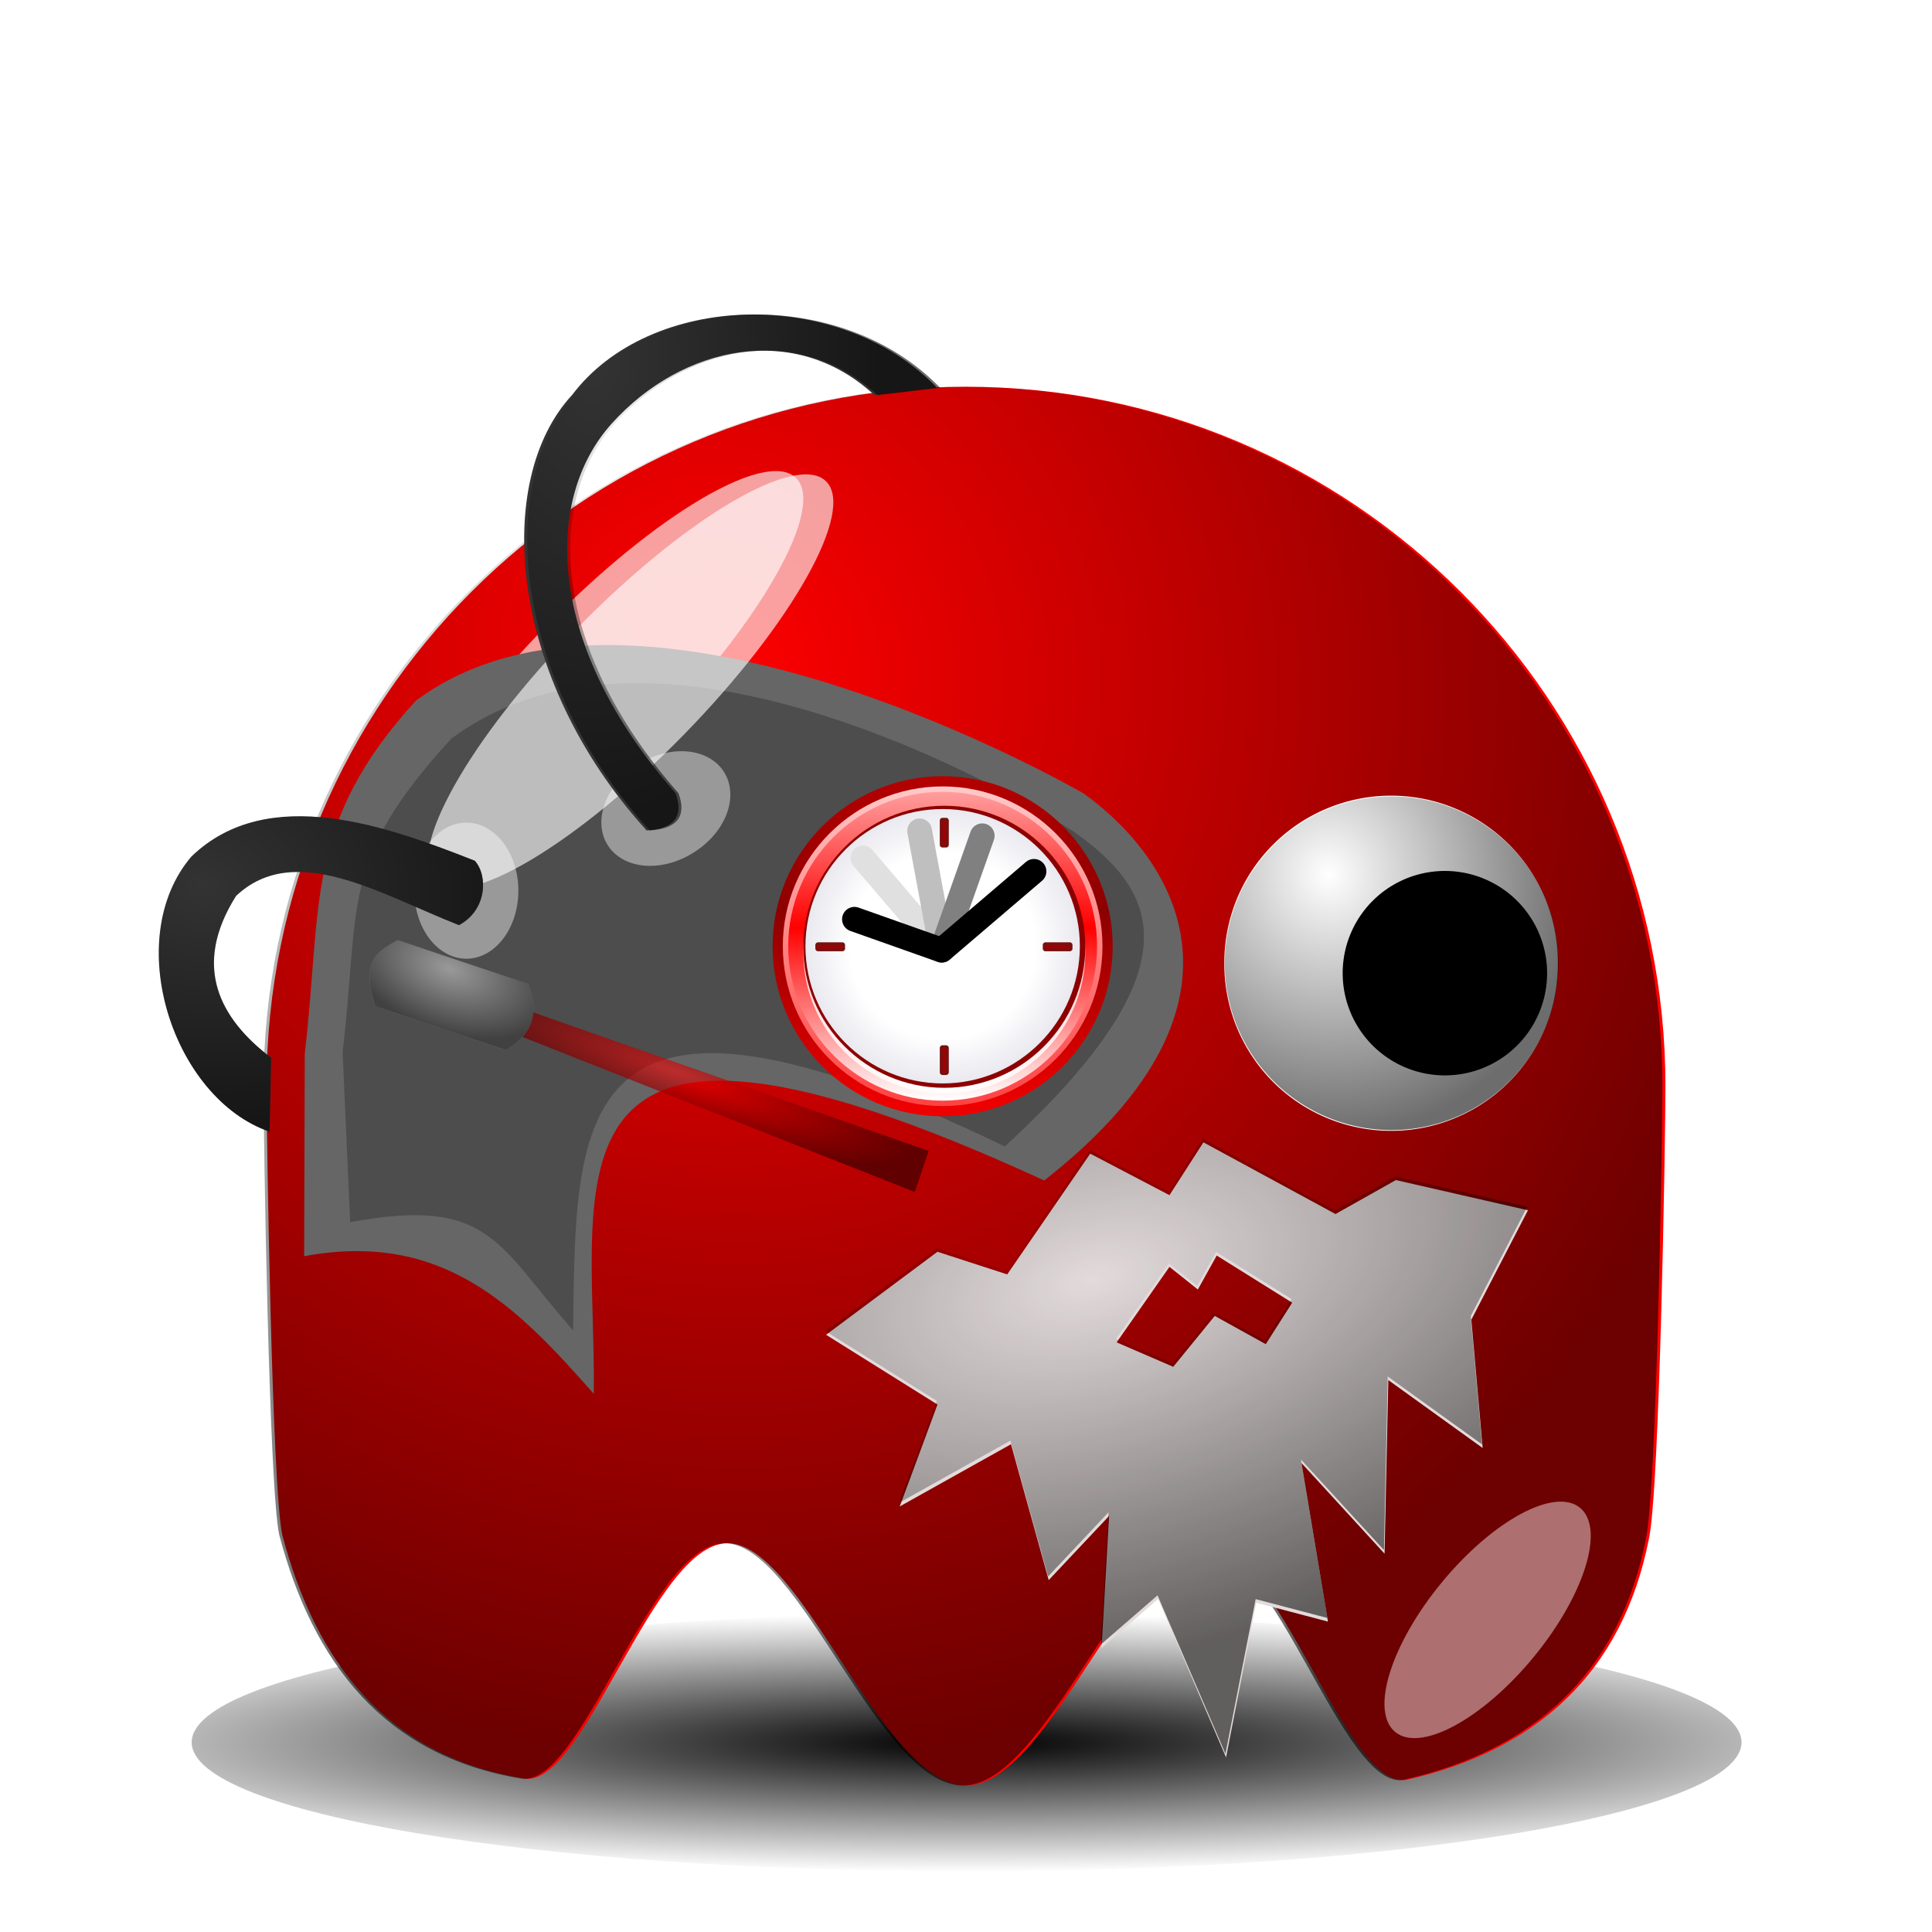 <svg xmlns="http://www.w3.org/2000/svg" xmlns:xlink="http://www.w3.org/1999/xlink" viewBox="0 0 128 128" version="1.0"><defs><radialGradient id="p" gradientUnits="userSpaceOnUse" cy="147.03" cx="327.37" gradientTransform="matrix(1.777 0 0 -1.777 -50.633 423.79)" r="69.963"><stop offset=".601" stop-color="#fff"/><stop offset=".876" stop-color="#eaeaf0"/><stop offset=".914" stop-color="#e6e6ed"/><stop offset=".95" stop-color="#dbdbe5"/><stop offset=".985" stop-color="#c8c8d7"/><stop offset="1" stop-color="#bdbdcf"/></radialGradient><radialGradient id="q" xlink:href="#a" gradientUnits="userSpaceOnUse" cy="81.4" cx="76.67" gradientTransform="matrix(1.978 -.524 .278 1.052 131.47 51.065)" r="23.25"/><radialGradient id="l" xlink:href="#a" gradientUnits="userSpaceOnUse" cy="38.641" cx="271.98" gradientTransform="matrix(1.401 .059 -.093 2.218 -104.66 -65.845)" r="13.677"/><radialGradient id="i" xlink:href="#a" gradientUnits="userSpaceOnUse" cy="80.451" cx="276.04" gradientTransform="matrix(1.027 .357 -.071 .203 .287 -32.191)" r="15.171"/><radialGradient id="j" xlink:href="#a" gradientUnits="userSpaceOnUse" cy="74.868" cx="261.3" gradientTransform="matrix(1.254 .47 -.266 .709 -44.567 -99.976)" r="5.427"/><radialGradient id="e" xlink:href="#a" gradientUnits="userSpaceOnUse" cy="409.86" cx="233.5" gradientTransform="matrix(.387 1.516 -1.423 .363 726.51 -93.107)" r="15.5"/><radialGradient id="k" xlink:href="#a" gradientUnits="userSpaceOnUse" cy="71.251" cx="244.43" gradientTransform="matrix(1.905 .172 -.132 1.46 -209.43 -75.681)" r="10.741"/><radialGradient id="c" gradientUnits="userSpaceOnUse" cy="506.35" cx="210.89" gradientTransform="matrix(1.403 0 0 .206 -89.845 403.11)" r="68"><stop offset="0"/><stop offset="1" stop-opacity="0"/></radialGradient><radialGradient id="d" xlink:href="#a" gradientUnits="userSpaceOnUse" cy="497.96" cx="216.99" gradientTransform="matrix(.51 1.007 -.965 .489 650.69 -406.14)" r="65"/><linearGradient id="o" y2="339.98" gradientUnits="userSpaceOnUse" x2="387.85" gradientTransform="matrix(1.252 0 0 -1.252 45.28 433.29)" y1="116.55" x1="387.85"><stop offset="0" stop-color="#fff"/><stop offset=".5" stop-color="red"/><stop offset="1" stop-color="#ffc9c9"/></linearGradient><linearGradient id="a"><stop offset="0" stop-opacity="0"/><stop offset="1" stop-opacity=".572"/></linearGradient><linearGradient id="m" y2="345.2" gradientUnits="userSpaceOnUse" x2="387.85" gradientTransform="matrix(1.252 0 0 -1.252 45.28 433.29)" y1="112.35" x1="387.85"><stop offset=".006" stop-color="#ed0000"/><stop offset=".545" stop-color="#8d0000"/><stop offset="1" stop-color="#bd0000"/></linearGradient><linearGradient id="n" y2="345.23" gradientUnits="userSpaceOnUse" x2="387.85" gradientTransform="matrix(1.252 0 0 -1.252 45.28 433.29)" y1="112.37" x1="387.85"><stop offset=".006" stop-color="#ff4242"/><stop offset=".573" stop-color="#ff9494"/><stop offset="1" stop-color="#ffdcdc"/></linearGradient><filter id="b" height="1.68" width="1.14" y="-.34" x="-.07"><feGaussianBlur stdDeviation="3.968"/></filter><filter id="h"><feGaussianBlur stdDeviation=".218"/></filter><filter id="f" height="1.682" width="1.696" y="-.341" x="-.348"><feGaussianBlur stdDeviation="5.465"/></filter><filter id="g" height="1.907" width="2.039" y="-.453" x="-.52"><feGaussianBlur stdDeviation="4.151"/></filter></defs><path transform="matrix(.755 0 0 .611 -91.49 -194.565)" d="M274 507.36c0 7.73-30.46 14-68 14s-68-6.27-68-14 30.46-14 68-14 68 6.27 68 14z" filter="url(#b)" fill="url(#c)"/><path d="M110.34 71.96c0 3.453-.38 26.775-1.1 30.015-1.76 8.88-7.47 14-16.05 15.94-3.98.74-8.51-15.56-13.43-15.65s-10.23 16.03-15.76 16.03c-5.56 0-10.89-16.13-15.83-16.05-4.93.07-9.48 16.35-13.48 15.58-9.04-1.5-13.77-7.69-15.99-16.14-.68-3.15-1.04-26.376-1.04-29.725 0-25.577 20.76-46.336 46.34-46.336s46.34 20.759 46.34 46.336z" fill="red"/><path d="M343.56 83.695c0 3.453-.38 26.775-1.1 30.015-1.76 8.88-7.47 14-16.05 15.94-3.98.74-8.51-15.56-13.43-15.65s-10.23 16.03-15.76 16.03c-5.56 0-10.89-16.13-15.82-16.05-4.94.07-9.49 16.35-13.48 15.58-9.05-1.5-13.77-7.69-16-16.14-.68-3.15-1.04-26.376-1.04-29.725 0-25.577 20.76-46.336 46.34-46.336s46.34 20.759 46.34 46.336z" fill="url(#d)" transform="translate(-233.42 -11.735)"/><path d="M103.213 63.765a11.05 11.05 0 11-22.099 0 11.05 11.05 0 1122.1 0z" fill="#fff"/><path d="M255 417.86a15.5 15.5 0 11-31 0 15.5 15.5 0 1131 0z" transform="translate(-78.569 -234.115) scale(.713)" fill="url(#e)"/><path d="M102.5 64.475a6.772 6.772 0 11-13.544 0 6.772 6.772 0 1113.544 0z"/><path transform="translate(-84.99 -246.235) scale(.713)" d="M180.01 413.25c-10.03 10.27-20.41 16.42-23.17 13.72-2.77-2.7 3.13-13.23 13.15-23.5 10.03-10.27 20.41-16.41 23.17-13.71 2.77 2.7-3.13 13.22-13.15 23.49z" filter="url(#f)" fill-opacity=".627" fill="#fff"/><path transform="rotate(39.533 489.263 115.245) scale(.713)" d="M262 501.86c0 7.45-2.46 13.5-5.5 13.5s-5.5-6.05-5.5-13.5 2.46-13.5 5.5-13.5 5.5 6.05 5.5 13.5z" filter="url(#g)" fill-opacity=".434" fill="#fff"/><path d="M27.54 46.435c-7.41 8.109-6.19 13.526-7.35 23.389l-.04 13.403c9.26-1.72 14.16 3.421 19.19 9.118.19-14.04-4.69-30.028 29.84-14.135 15.45-12.089 7.95-21.852 2.59-25.652 0 0-29.5-17.152-44.23-6.123z" fill-rule="evenodd" fill="#666"/><path d="M29.88 48.955c-7.41 8.108-6.01 10.874-7.18 20.737l.5 11.282c9.26-1.72 9.74 1.476 14.77 7.168.19-14.035-.27-26.134 28.6-12.186 13.16-12.088 9.89-17.078 4.54-20.879 0 0-26.5-17.152-41.23-6.122z" fill-rule="evenodd" fill="#4d4d4d"/><path d="M45.941 56.49a3.447 4.508 57.98 11-3.655-5.845 3.447 4.508 57.98 113.655 5.845zM34.343 59.009a3.447 4.508 0 11-6.894 0 3.447 4.508 0 116.894 0z" fill="#999"/><path d="M180.01 413.25c-10.03 10.27-20.41 16.42-23.17 13.72-2.77-2.7 3.13-13.23 13.15-23.5 10.03-10.27 20.41-16.41 23.17-13.71 2.77 2.7-3.13 13.22-13.15 23.49z" transform="translate(-83 -246.015) scale(.713)" filter="url(#f)" fill-opacity=".627" fill="#fff"/><path d="M12.68 56.749c-4.67 5.479-1.23 16.023 5.18 18.226l.1-4.895c-3.41-2.598-5.26-6.057-2.32-10.722 3.89-3.667 9.55-.116 14.77 1.934 1.85-.993 1.93-3.269 1.05-4.262-5.66-2.229-13.68-5.202-18.78-.281z" fill-rule="evenodd" fill="#333"/><path d="M265.14 77.546l29.81 10.44-.92 2.722-29.42-11.624.53-1.538z" filter="url(#h)" fill-opacity=".57" fill="red" transform="translate(-233.42 -11.735)"/><path d="M265.14 77.546l29.81 10.44-.92 2.722-29.42-11.624.53-1.538z" fill="url(#i)" transform="translate(-233.42 -11.735)"/><path d="M26.34 62.28l8.65 2.906c.83 2.095.12 3.452-1.47 4.384l-8.65-2.905c-1.06-3.16.29-3.68 1.47-4.385z" fill="#999"/><path d="M259.76 74.015l8.65 2.906c.83 2.095.12 3.452-1.47 4.384l-8.65-2.905c-1.06-3.16.29-3.68 1.47-4.385z" fill="url(#j)" transform="translate(-233.42 -11.735)"/><path d="M37.91 26.16c-5.25 5.644-4.27 18.72 4.93 28.86 1.88-.116 2.46-.973 1.92-2.47-8.63-9.804-8.76-19.474-4.22-24.5 4.69-5.194 12.15-6.74 17.39-1.871l4.15-.491c-6.53-6.765-19.04-6.315-24.17.472z" fill-rule="evenodd" fill="#333"/><path d="M246.1 68.484c-4.67 5.479-1.23 16.023 5.18 18.226l.1-4.895c-3.41-2.598-5.26-6.057-2.32-10.722 3.89-3.667 9.55-.116 14.77 1.934 1.85-.993 1.93-3.269 1.05-4.262-5.66-2.229-13.68-5.202-18.78-.281z" fill-rule="evenodd" fill="url(#k)" transform="translate(-233.42 -11.735)"/><path d="M271.53 37.895c-5.25 5.644-4.27 18.72 4.93 28.86 1.87-.116 2.46-.973 1.91-2.47-8.62-9.804-8.75-19.474-4.21-24.5 4.69-5.194 12.15-6.74 17.39-1.871l4.15-.491c-6.54-6.765-19.04-6.315-24.17.472z" fill-rule="evenodd" fill="url(#l)" transform="translate(-233.42 -11.735)"/><path d="M393.61 162.56c0 75.76 61.64 137.4 137.4 137.4s137.39-61.64 137.39-137.4c0-75.761-61.63-137.4-137.39-137.4-75.76.002-137.4 61.639-137.4 137.4z" fill="url(#m)" transform="matrix(.082 0 0 .082 18.91 49.361)"/><path d="M401.88 162.56c0 71.2 57.92 129.13 129.13 129.13 71.2 0 129.13-57.93 129.13-129.13 0-71.205-57.93-129.13-129.13-129.13-71.21-.004-129.13 57.925-129.13 129.13z" fill="url(#n)" transform="matrix(.082 0 0 .082 18.91 49.361)"/><path d="M406.24 162.56c0 68.8 55.97 124.76 124.77 124.76s124.77-55.96 124.77-124.76c0-68.797-55.97-124.77-124.77-124.77-68.8-.001-124.77 55.974-124.77 124.77z" fill="url(#o)" transform="matrix(.082 0 0 .082 18.91 49.361)"/><path enable-background="new" d="M62.562 53.75c-5.15 0-9.342 4.19-9.342 9.343 0 5.151 4.191 9.342 9.342 9.342s9.342-4.19 9.342-9.342-4.19-9.343-9.342-9.343z" opacity=".8" fill="#fff"/><path d="M53.22 62.727c0 5.152 4.191 9.343 9.342 9.343s9.342-4.191 9.342-9.343-4.19-9.344-9.342-9.344c-5.15 0-9.342 4.192-9.342 9.344z" fill="#8d0000"/><path d="M420.15 162.56c0 61.12 49.73 110.85 110.86 110.85s110.86-49.73 110.86-110.85S592.14 51.7 531.01 51.7c-61.13.004-110.86 49.74-110.86 110.86z" fill="url(#p)" transform="matrix(.082 0 0 .082 18.91 49.361)"/><path d="M55.804 62.43h-1.601a.184.184 0 00-.184.183v.228c0 .101.083.183.184.183h1.601a.184.184 0 00.184-.183v-.228a.184.184 0 00-.184-.184zm15.068 0h-1.603a.184.184 0 00-.183.183v.228c0 .101.082.183.183.183h1.603a.184.184 0 00.184-.183v-.228a.184.184 0 00-.184-.184zm-8.196 6.822h-.228a.184.184 0 00-.184.184v1.602c0 .1.082.183.184.183h.228a.184.184 0 00.185-.183v-1.602a.184.184 0 00-.185-.184zm0-15.07h-.228a.184.184 0 00-.184.184v1.602c0 .101.082.183.184.183h.228a.184.184 0 00.185-.183v-1.602a.184.184 0 00-.185-.184z" fill="#711"/><path d="M54.203 62.841h1.601v-.228h-1.601v.228zm15.066-.228v.227h1.603v-.227h-1.603zm-6.821 8.425h.228v-1.602h-.228v1.602zm0-15.07h.228v-1.602h-.228v1.601z" fill="#a00000"/><path d="M466.58 91.186l63.68 74.554" stroke-linejoin="round" stroke="#e0e0e0" stroke-width="20" stroke-linecap="round" fill="none" transform="matrix(.082 0 0 .082 18.91 49.361)"/><path d="M512.39 69.333l17.87 96.407" stroke-linejoin="round" stroke="#bfbfbf" stroke-width="20" stroke-linecap="round" fill="none" transform="matrix(.082 0 0 .082 18.91 49.361)"/><path d="M562.99 73.311l-32.73 92.429" stroke-linejoin="round" stroke="gray" stroke-width="20" stroke-linecap="round" fill="none" transform="matrix(.082 0 0 .082 18.91 49.361)"/><path d="M459.75 140.77l70.51 24.97 74.55-63.68" stroke-linejoin="round" stroke="#000" stroke-width="20" stroke-linecap="round" fill="none" transform="matrix(.082 0 0 .082 18.91 49.361)"/><path d="M79.73 75.683l-2.25 3.5-5.25-2.75-5.5 8-4.62-1.5-7.38 5.502 7.38 4.62-2.5 6.75 7.37-4.12 2.5 9 4-4.25-.5 8.75 3.75-3.25 4.5 10.5 2-10.25 4.75 1.25-1.75-10.5 5.5 6 .25-11.5 6.25 4.5-.75-8.502 3.75-7.25-8.75-2-4 2.25-8.75-4.75zm.88 7.5l5 3.125-1.75 2.747-3.38-1.872-2.75 3.372-3.75-1.62 3.5-5.002 1.88 1.5 1.25-2.25z" fill-rule="evenodd" fill="#e3dbdb"/><path d="M313.11 87.177l-2.25 3.5-5.25-2.75-5.5 8-4.62-1.5-7.38 5.5 7.38 4.623-2.5 6.75 7.37-4.12 2.5 9 4-4.25-.5 8.75 3.75-3.25 4.5 10.5 2-10.25 4.75 1.25-1.75-10.5 5.5 6 .25-11.5 6.25 4.5-.75-8.503 3.75-7.25-8.75-2-4 2.25-8.75-4.75zm.88 7.5l5 3.125-1.75 2.748-3.38-1.873-2.75 3.373-3.75-1.62 3.5-5.003 1.88 1.5 1.25-2.25z" fill-rule="evenodd" fill="url(#q)" transform="translate(-233.42 -11.735)"/></svg>